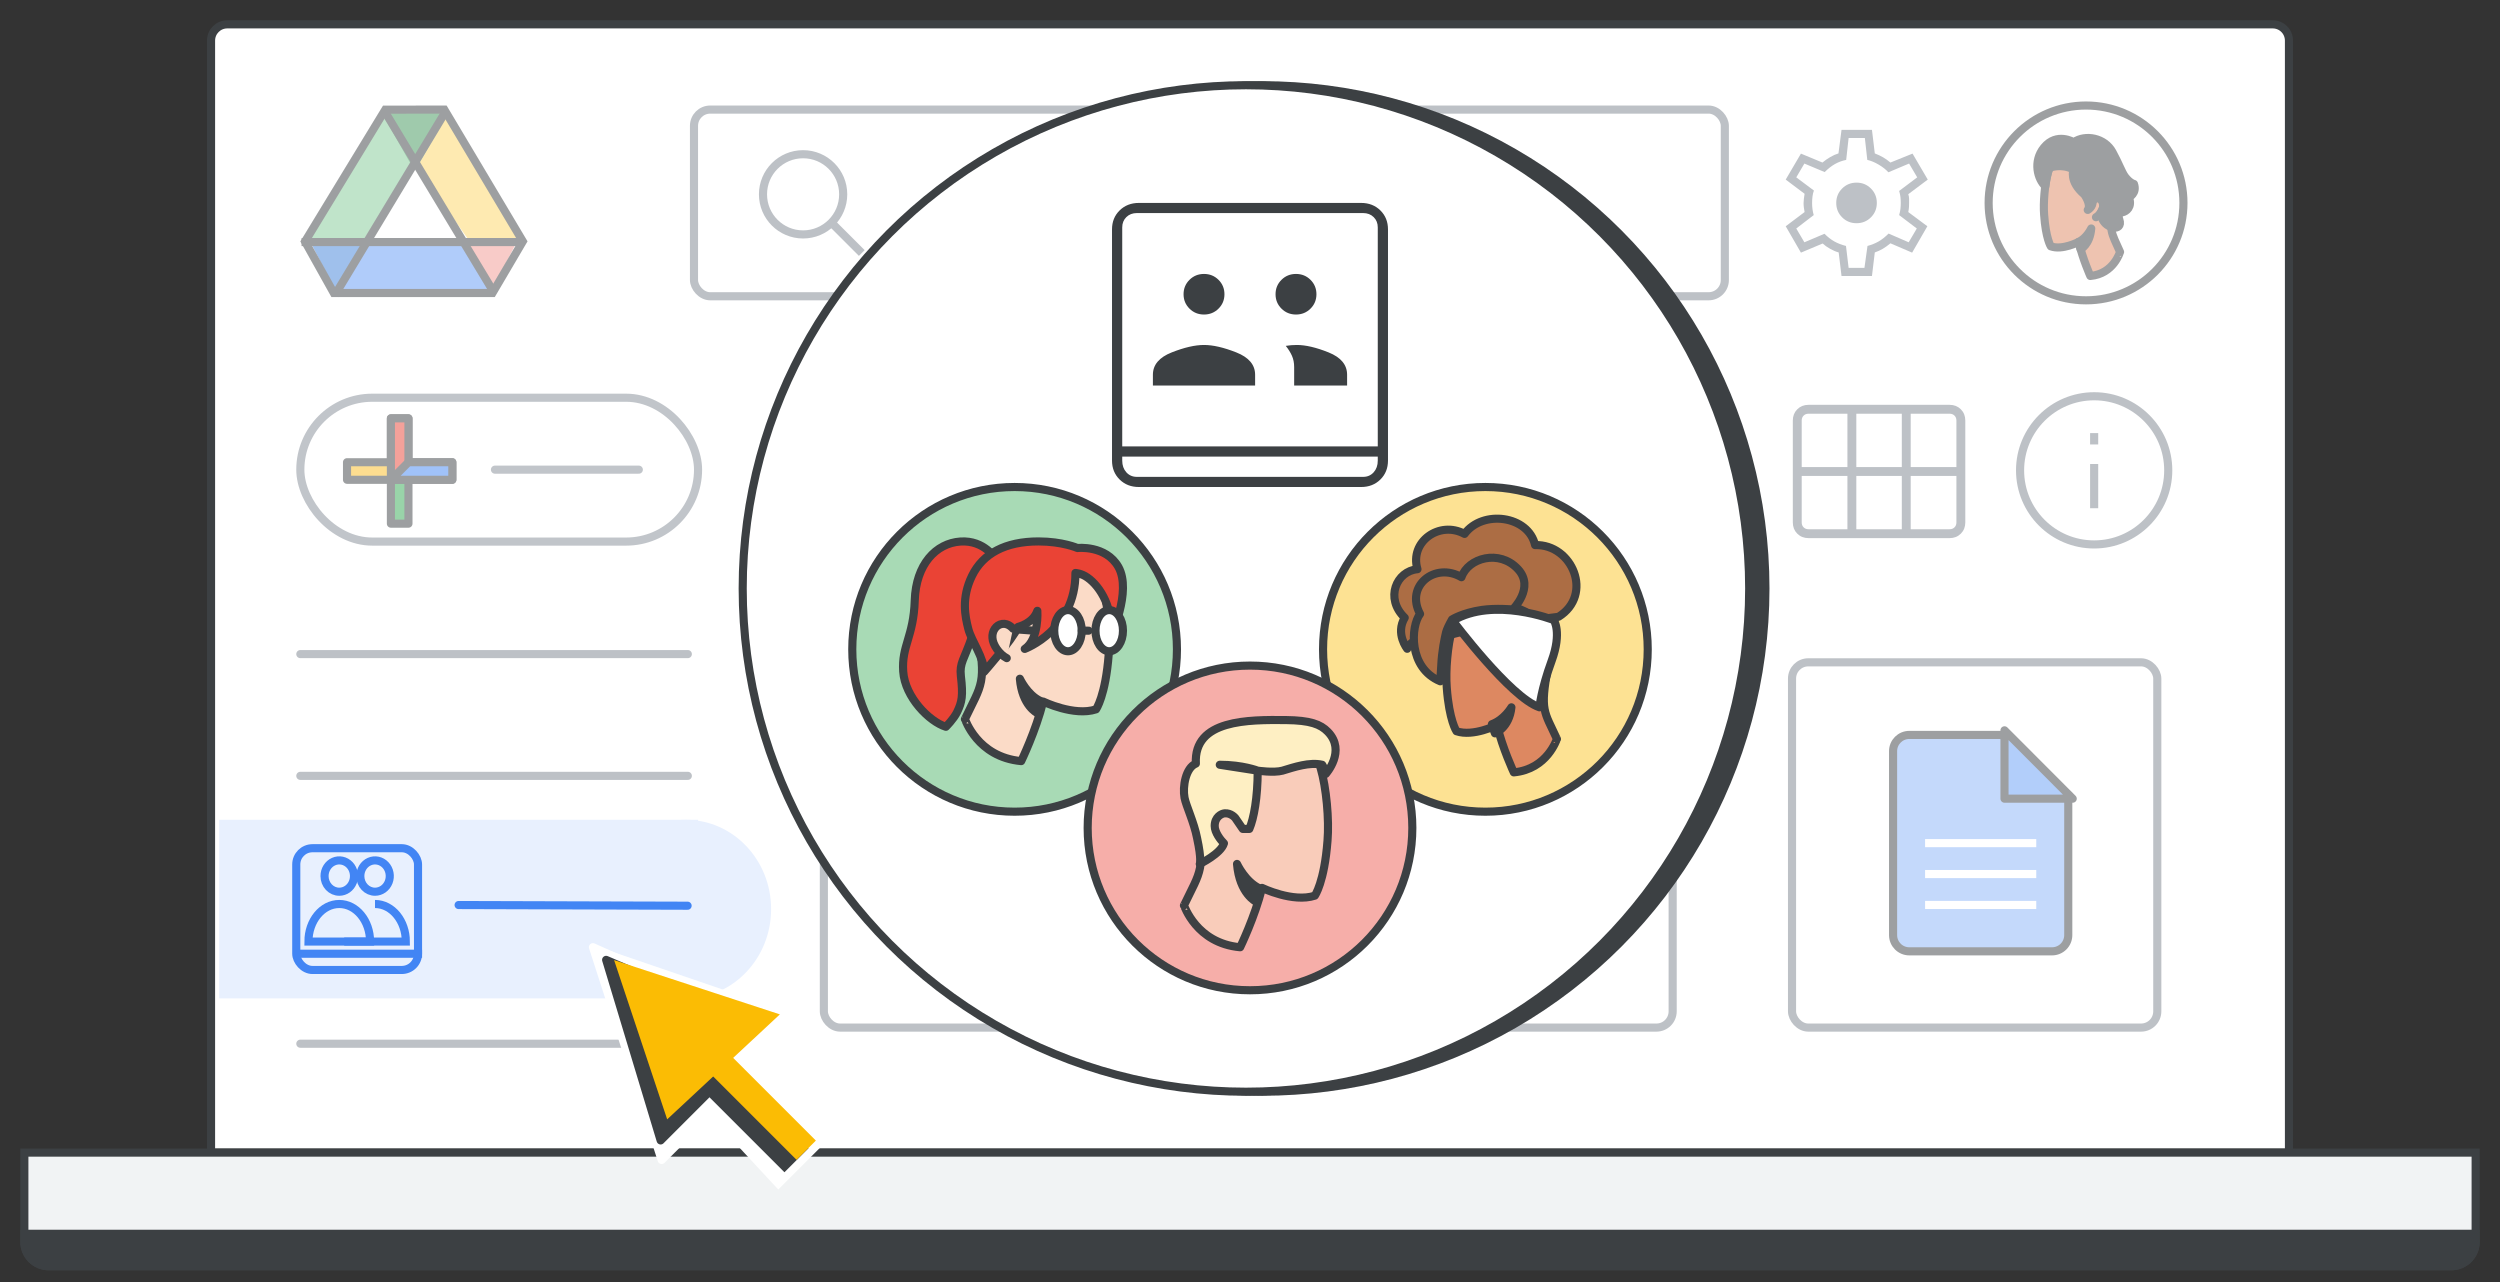 <?xml version="1.0" encoding="UTF-8"?>
<svg width="308px" height="158px" viewBox="0 0 308 158" version="1.1" xmlns="http://www.w3.org/2000/svg" xmlns:xlink="http://www.w3.org/1999/xlink">
    <rect x="0" y="0" width="308" height="158" fill="#333333" stroke="none"/>
    <title>team-drive-best-intro</title>
    <g id="team-drive-best-intro" stroke="none" stroke-width="1" fill="none" fill-rule="evenodd">
        <g id="laptop" transform="translate(3, 3)" stroke="#3C4043">
            <path d="M25,0 L277,0 C278.105,-2.02906125e-16 279,0.895 279,2 L279,139 L279,139 L23,139 L23,2 C23,0.895 23.895,2.02906125e-16 25,0 Z" id="Rectangle" fill="#FFFFFF" fill-rule="nonzero" stroke-linejoin="round"></path>
            <path d="M0,139 L302,139 L302,150 C302,151.657 300.657,153 299,153 L3,153 C1.343,153 2.02906125e-16,151.657 0,150 L0,139 L0,139 Z" id="Rectangle" fill="#F1F3F4"></path>
            <path d="M0,149 L302,149 L302,150 C302,151.657 300.657,153 299,153 L3,153 C1.343,153 2.02906125e-16,151.657 0,150 L0,149 L0,149 Z" id="Rectangle" fill="#3C4043"></path>
        </g>
        <rect id="Rectangle" fill="#E8F0FE" x="27" y="101" width="59" height="22"></rect>
        <ellipse id="Oval" fill="#E8F0FE" cx="84.5" cy="112" rx="10.5" ry="11"></ellipse>
        <line x1="56.5" y1="111.5" x2="84.713" y2="111.585" id="Stroke-205-Copy-2" stroke="#4285F4" stroke-linecap="round" stroke-linejoin="round"></line>
        <path d="M226.875,34 L226.525,31.1 C226.208,31.017 225.863,30.871 225.488,30.663 C225.113,30.454 224.8,30.233 224.55,30 L221.875,31.125 L220,27.875 L222.325,26.125 C222.292,25.958 222.262,25.779 222.238,25.587 C222.213,25.396 222.2,25.208 222.2,25.025 C222.2,24.858 222.213,24.679 222.238,24.488 C222.262,24.296 222.292,24.092 222.325,23.875 L220,22.125 L221.875,18.925 L224.525,20.025 C224.825,19.775 225.146,19.55 225.488,19.35 C225.829,19.15 226.167,19 226.5,18.9 L226.875,16 L230.625,16 L230.975,18.9 C231.358,19.05 231.696,19.208 231.988,19.375 C232.279,19.542 232.583,19.758 232.9,20.025 L235.625,18.925 L237.5,22.125 L235.1,23.925 C235.167,24.125 235.2,24.312 235.2,24.488 C235.2,24.663 235.2,24.833 235.2,25 C235.2,25.15 235.196,25.312 235.188,25.488 C235.179,25.663 235.15,25.875 235.1,26.125 L237.45,27.875 L235.575,31.125 L232.9,29.975 C232.583,30.242 232.271,30.467 231.963,30.65 C231.654,30.833 231.325,30.983 230.975,31.1 L230.625,34 L226.875,34 Z M228.725,27.5 C229.425,27.5 230.017,27.258 230.5,26.775 C230.983,26.292 231.225,25.7 231.225,25 C231.225,24.3 230.983,23.708 230.5,23.225 C230.017,22.742 229.425,22.5 228.725,22.5 C228.025,22.5 227.433,22.742 226.95,23.225 C226.467,23.708 226.225,24.3 226.225,25 C226.225,25.7 226.467,26.292 226.95,26.775 C227.433,27.258 228.025,27.5 228.725,27.5 Z M227.75,33 L229.7,33 L230.075,30.3 C230.575,30.167 231.029,29.983 231.438,29.75 C231.846,29.517 232.258,29.192 232.675,28.775 L235.15,29.85 L236.15,28.15 L233.975,26.5 C234.058,26.217 234.113,25.954 234.137,25.712 C234.162,25.471 234.175,25.233 234.175,25 C234.175,24.75 234.162,24.512 234.137,24.288 C234.113,24.062 234.058,23.808 233.975,23.525 L236.2,21.85 L235.2,20.15 L232.65,21.225 C232.35,20.892 231.954,20.579 231.463,20.288 C230.971,19.996 230.5,19.8 230.05,19.7 L229.75,17 L227.75,17 L227.45,19.7 C226.95,19.8 226.488,19.971 226.062,20.212 C225.637,20.454 225.217,20.783 224.8,21.2 L222.3,20.15 L221.3,21.85 L223.475,23.475 C223.392,23.692 223.333,23.933 223.3,24.2 C223.267,24.467 223.25,24.742 223.25,25.025 C223.25,25.275 223.267,25.525 223.3,25.775 C223.333,26.025 223.383,26.267 223.45,26.5 L221.3,28.15 L222.3,29.85 L224.775,28.8 C225.175,29.2 225.583,29.517 226,29.75 C226.417,29.983 226.892,30.167 227.425,30.3 L227.75,33 Z" id="Shape" fill="#BDC1C6" fill-rule="nonzero"></path>
        <g id="search" transform="translate(85, 13)">
            <rect id="Rectangle" stroke="#BDC1C6" fill="#FFFFFF" x="0.5" y="0.5" width="127" height="23" rx="2"></rect>
            <line x1="30" y1="12.5" x2="72" y2="12.5" id="Line-2" stroke="#3C4043" stroke-linecap="round" stroke-linejoin="round"></line>
            <g id="Group" transform="translate(9, 6)" stroke="#BDC1C6">
                <circle id="Oval" cx="4.941" cy="4.941" r="4.941"></circle>
                <line x1="8.824" y1="8.824" x2="11.818" y2="11.818" id="Line-6" stroke-linecap="square"></line>
            </g>
        </g>
        <g id="screen" transform="translate(37, 13)">
            <g id="Logos/drive" opacity="0.5">
                <g id="Group-44">
                    <g id="Group-6" transform="translate(0, -0)">
                        <g id="Group-5" transform="translate(1, 0.857)">
                            <polygon id="Triangle-Copy" fill="#4081DA" transform="translate(3.75, 19.132) scale(1, -1) translate(-3.75, -19.132) " points="3.75 15.522 7.5 22.742 0 22.742"></polygon>
                            <polygon id="Triangle-Copy" fill="#F29891" transform="translate(22.398, 18.903) scale(-1, -1) translate(-22.398, -18.903) " points="22.144 15.965 25.652 21.664 19.144 21.842"></polygon>
                            <polygon id="Path-15" fill="#FDD663" points="17.25 0 13.5 6.498 19.242 15.883 26.749 15.796"></polygon>
                            <polygon id="Path-15" fill="#629AF6" transform="translate(13.66, 20.748) rotate(-240) translate(-13.66, -20.748) " points="10.111 12.414 6.929 18.302 13.154 29.083 20.391 28.419"></polygon>
                            <polygon id="Path-15" fill="#81C995" transform="translate(6.624, 7.942) scale(-1, 1) translate(-6.624, -7.942) " points="3.75 0 3.40977246e-13 6.498 5.742 15.883 13.249 15.796"></polygon>
                            <polygon id="Triangle" fill="#3F965A" transform="translate(13.125, 3.61) scale(1, -1) translate(-13.125, -3.61) " points="13.102 0 17.25 7.22 9 7.22"></polygon>
                            <polygon id="Triangle" fill="#FFFFFF" points="13.249 6.498 19.784 15.779 6.75 15.779"></polygon>
                        </g>
                        <path d="M17.738,0.5 C19.269,3.081 22.494,8.492 27.412,16.735 L23.67,23.099 L4.122,23.099 L0.579,16.755 L10.466,0.512 Z" id="Triangle" stroke="#3C4043"></path>
                        <line x1="0.652" y1="16.822" x2="26.652" y2="16.822" id="Line-13" stroke="#3C4043" stroke-linecap="square"></line>
                    </g>
                    <line x1="4.652" y1="22.699" x2="17.652" y2="1.148" id="Line-14" stroke="#3C4043" stroke-linecap="square"></line>
                    <line x1="10.652" y1="22.699" x2="23.652" y2="1.148" id="Line-14" stroke="#3C4043" stroke-linecap="square" transform="translate(17.152, 11.924) scale(-1, 1) translate(-17.152, -11.924) "></line>
                </g>
            </g>
            <line x1="0" y1="67.585" x2="47.74" y2="67.585" id="Stroke-205-Copy-3" stroke="#BDC1C6" stroke-linecap="round" stroke-linejoin="round"></line>
            <line x1="0" y1="82.585" x2="47.74" y2="82.585" id="Stroke-205-Copy-2" stroke="#BDC1C6" stroke-linecap="round" stroke-linejoin="round"></line>
            <line x1="0" y1="115.585" x2="47.74" y2="115.585" id="Stroke-205-Copy" stroke="#BDC1C6" stroke-linecap="round" stroke-linejoin="round"></line>
            <g id="Group-16" opacity="0.5" transform="translate(208, 0)">
                <circle id="Oval" stroke="#3C4043" fill-rule="nonzero" cx="12" cy="12" r="12"></circle>
                <g id="Group-23" transform="translate(12, 12.5) scale(-1, 1) translate(-12, -12.5) translate(6, 4)">
                    <path d="M5.472,17 C5.472,17 6.43,14.859 6.9,12.799 C6.9,12.799 8.911,13.86 10.339,13.35 C10.339,13.35 10.959,12.412 11.165,9.455 C11.278,7.966 11.09,5.703 10.715,4.316 C10.301,2.746 8.892,1.686 6.58,2.073 C3.442,2.583 1.995,4.459 2.578,7.701 C3.254,11.555 2.897,11.555 1.808,14.043 C1.826,14.043 2.578,16.735 5.472,17" id="Fill-1" fill="#DD8861" fill-rule="nonzero"></path>
                    <path d="M5.472,17 C5.472,17 6.43,14.859 6.9,12.799 C6.9,12.799 8.911,13.86 10.339,13.35 C10.339,13.35 10.959,12.412 11.165,9.455 C11.278,7.966 11.09,5.703 10.715,4.316 C10.301,2.746 8.892,1.686 6.58,2.073 C3.442,2.583 1.995,4.459 2.578,7.701 C3.254,11.555 2.897,11.555 1.808,14.043 C1.826,14.043 2.578,16.735 5.472,17 Z" id="Stroke-3" stroke="#3D4043" stroke-linecap="round" stroke-linejoin="round"></path>
                    <path d="M5.171,7.742 C5.171,7.742 4.889,7.355 4.495,7.416 C4.1,7.477 3.837,7.905 3.875,8.374 C3.893,8.843 4.307,9.496 4.776,9.761" id="Stroke-5" stroke="#3C4043" stroke-linecap="round" stroke-linejoin="round"></path>
                    <path d="M6.674,13.696 C6.674,13.696 5.528,13.166 5.359,11.148 C5.359,11.148 5.923,12.351 6.919,12.799 C6.919,12.799 6.862,13.024 6.825,13.207 C6.749,13.411 6.674,13.696 6.674,13.696" id="Fill-7" fill="#3C4043" fill-rule="nonzero"></path>
                    <path d="M6.674,13.696 C6.674,13.696 5.528,13.166 5.359,11.148 C5.359,11.148 5.923,12.351 6.919,12.799 C6.919,12.799 6.862,13.024 6.825,13.207 C6.749,13.411 6.674,13.696 6.674,13.696 Z" id="Stroke-9" stroke="#3C4043" stroke-linecap="round" stroke-linejoin="round"></path>
                    <path d="M4.213,9.23 C4.213,9.23 4.1,10.882 2.465,11.045 C2.202,11.066 1.601,10.903 1.901,10.046 C2.071,9.598 1.92,9.21 1.507,9.149 C1.056,9.067 0.267,8.517 0.718,7.314 C0.718,7.314 -0.316,6.824 0.098,5.662 C0.098,5.662 0.567,5.58 1.187,4.785 C1.601,4.234 1.958,3.154 2.747,1.726 C3.705,-0.027 6.073,-0.476 7.52,0.523 C7.52,0.523 9.587,-0.762 11.184,1.176 C12.594,2.909 11.936,5.111 11.015,5.947 C11.015,5.947 10.809,4.234 10.47,3.663 C10.47,3.663 9.023,3.092 7.539,3.888 C7.539,3.888 8.14,5.336 6.205,6.967 C6.205,6.967 5.303,8.231 5.791,8.863 C5.791,8.863 5.115,8.517 5.19,7.742 C5.19,7.742 5.002,7.416 4.514,7.416 C4.232,7.416 3.893,7.762 3.893,8.374 C3.875,8.721 4.213,9.23 4.213,9.23" id="Fill-11" fill="#3C4043" fill-rule="nonzero"></path>
                    <path d="M4.213,9.23 C4.213,9.23 4.1,10.882 2.465,11.045 C2.202,11.066 1.601,10.903 1.901,10.046 C2.071,9.598 1.92,9.21 1.507,9.149 C1.056,9.067 0.267,8.517 0.718,7.314 C0.718,7.314 -0.316,6.824 0.098,5.662 C0.098,5.662 0.567,5.58 1.187,4.785 C1.601,4.234 1.958,3.154 2.747,1.726 C3.705,-0.027 6.073,-0.476 7.52,0.523 C7.52,0.523 9.587,-0.762 11.184,1.176 C12.594,2.909 11.936,5.111 11.015,5.947 C11.015,5.947 10.809,4.234 10.47,3.663 C10.47,3.663 9.023,3.092 7.539,3.888 C7.539,3.888 8.14,5.336 6.205,6.967 C6.205,6.967 5.303,8.231 5.791,8.863 C5.791,8.863 5.115,8.517 5.19,7.742 C5.19,7.742 5.002,7.416 4.514,7.416 C4.232,7.416 3.893,7.762 3.893,8.374 C3.875,8.721 4.213,9.23 4.213,9.23 Z" id="Stroke-13" stroke="#3C4043" stroke-linecap="round" stroke-linejoin="round"></path>
                </g>
            </g>
        </g>
        <g id="Group-2" transform="translate(37, 49)">
            <rect id="Rectangle-Copy" stroke="#C1C5CA" fill="#FFFFFF" x="0" y="0" width="49" height="17.723" rx="8.862"></rect>
            <line x1="23.979" y1="8.862" x2="41.702" y2="8.862" id="Line-Copy-7" stroke="#C1C5CA" stroke-linecap="round"></line>
            <g id="UI/add-Copy" opacity="0.5" transform="translate(5.753, 2.541)" stroke="#3C4043" stroke-linejoin="round">
                <g id="Group" transform="translate(0, -0)">
                    <g id="Rectangle-2" transform="translate(5.406, 0)" fill="#34A953">
                        <rect id="Rectangle" x="0" y="0" width="2.162" height="12.974"></rect>
                    </g>
                    <rect id="Rectangle" fill="#FBBC22" transform="translate(6.487, 6.487) rotate(90) translate(-6.487, -6.487) " x="5.406" y="2.66453526e-15" width="2.162" height="12.974"></rect>
                    <polygon id="Rectangle" fill="#EA4336" points="5.406 0 7.568 0 7.568 6.487 5.406 7.568"></polygon>
                    <polygon id="Rectangle" fill="#4185F4" transform="translate(9.19, 6.487) rotate(90) translate(-9.19, -6.487) " points="8.109 2.703 10.271 2.703 10.271 10.271 8.109 8.109"></polygon>
                </g>
            </g>
        </g>
        <rect id="Rectangle" stroke="#BDC1C6" x="101.5" y="81.599" width="45" height="45" rx="2"></rect>
        <rect id="Rectangle" stroke="#BDC1C6" x="161.072" y="81.599" width="45" height="45" rx="2"></rect>
        <g id="Icons/info-dark-grey" transform="translate(248.372, 48.319)" stroke="#BDC1C6">
            <line x1="9.628" y1="9.347" x2="9.628" y2="13.795" id="Line" stroke-linecap="square"></line>
            <line x1="9.628" y1="5.938" x2="9.628" y2="5.539" id="Line" stroke-linecap="square"></line>
            <circle id="Oval" cx="9.628" cy="9.628" r="9.128"></circle>
        </g>
        <g id="calendar_view_month_BASELINE_P900-(1)" transform="translate(221, 50)" fill="#BDC1C6" fill-rule="nonzero" stroke="#BDC1C6" stroke-width="0.25">
            <path d="M1.81,16.172 C1.287,16.172 0.855,16.001 0.513,15.659 C0.171,15.318 0,14.885 0,14.362 L0,1.81 C0,1.287 0.171,0.855 0.513,0.513 C0.855,0.171 1.287,0 1.81,0 L19.19,0 C19.713,0 20.145,0.171 20.487,0.513 C20.829,0.855 21,1.287 21,1.81 L21,14.362 C21,14.885 20.829,15.318 20.487,15.659 C20.145,16.001 19.713,16.172 19.19,16.172 L1.81,16.172 Z M0.845,7.664 C0.845,7.664 0.845,7.664 0.845,7.664 C0.845,7.664 0.845,7.664 0.845,7.664 L6.728,7.664 C6.728,7.664 6.728,7.664 6.728,7.664 C6.728,7.664 6.728,7.664 6.728,7.664 L6.728,0.845 C6.728,0.845 6.728,0.845 6.728,0.845 C6.728,0.845 6.728,0.845 6.728,0.845 L1.81,0.845 C1.529,0.845 1.297,0.935 1.116,1.116 C0.935,1.297 0.845,1.529 0.845,1.81 L0.845,7.664 Z M7.573,7.664 L13.427,7.664 C13.427,7.664 13.427,7.664 13.427,7.664 C13.427,7.664 13.427,7.664 13.427,7.664 L13.427,0.845 C13.427,0.845 13.427,0.845 13.427,0.845 C13.427,0.845 13.427,0.845 13.427,0.845 L7.573,0.845 C7.573,0.845 7.573,0.845 7.573,0.845 C7.573,0.845 7.573,0.845 7.573,0.845 L7.573,7.664 C7.573,7.664 7.573,7.664 7.573,7.664 C7.573,7.664 7.573,7.664 7.573,7.664 Z M14.272,7.664 L20.155,7.664 C20.155,7.664 20.155,7.664 20.155,7.664 C20.155,7.664 20.155,7.664 20.155,7.664 L20.155,1.81 C20.155,1.529 20.065,1.297 19.884,1.116 C19.703,0.935 19.471,0.845 19.19,0.845 L14.272,0.845 C14.272,0.845 14.272,0.845 14.272,0.845 C14.272,0.845 14.272,0.845 14.272,0.845 L14.272,7.664 C14.272,7.664 14.272,7.664 14.272,7.664 C14.272,7.664 14.272,7.664 14.272,7.664 Z M6.728,15.328 C6.728,15.328 6.728,15.328 6.728,15.328 C6.728,15.328 6.728,15.328 6.728,15.328 L6.728,8.509 C6.728,8.509 6.728,8.509 6.728,8.509 C6.728,8.509 6.728,8.509 6.728,8.509 L0.845,8.509 C0.845,8.509 0.845,8.509 0.845,8.509 C0.845,8.509 0.845,8.509 0.845,8.509 L0.845,14.362 C0.845,14.644 0.935,14.875 1.116,15.056 C1.297,15.237 1.529,15.328 1.81,15.328 L6.728,15.328 Z M7.573,15.328 L13.427,15.328 C13.427,15.328 13.427,15.328 13.427,15.328 C13.427,15.328 13.427,15.328 13.427,15.328 L13.427,8.509 C13.427,8.509 13.427,8.509 13.427,8.509 C13.427,8.509 13.427,8.509 13.427,8.509 L7.573,8.509 C7.573,8.509 7.573,8.509 7.573,8.509 C7.573,8.509 7.573,8.509 7.573,8.509 L7.573,15.328 C7.573,15.328 7.573,15.328 7.573,15.328 C7.573,15.328 7.573,15.328 7.573,15.328 Z M14.272,15.328 L19.19,15.328 C19.471,15.328 19.703,15.237 19.884,15.056 C20.065,14.875 20.155,14.644 20.155,14.362 L20.155,8.509 C20.155,8.509 20.155,8.509 20.155,8.509 C20.155,8.509 20.155,8.509 20.155,8.509 L14.272,8.509 C14.272,8.509 14.272,8.509 14.272,8.509 C14.272,8.509 14.272,8.509 14.272,8.509 L14.272,15.328 C14.272,15.328 14.272,15.328 14.272,15.328 C14.272,15.328 14.272,15.328 14.272,15.328 Z" id="Shape"></path>
        </g>
        <g id="Icons/menu-more-dark-grey" opacity="0.5" transform="translate(209, 50)" fill="#3C4043">
            <circle id="Oval" cx="1.789" cy="1.789" r="1.789"></circle>
            <circle id="Oval" cx="1.789" cy="8.947" r="1.789"></circle>
            <circle id="Oval" cx="1.789" cy="15.211" r="1.789"></circle>
        </g>
        <g id="Icons/delete-white" opacity="0.5" transform="translate(185, 50)" stroke="#3C4043">
            <line x1="5.5" y1="0.5" x2="10.5" y2="0.5" id="Line-19" stroke-linecap="square"></line>
            <line x1="5.5" y1="0.5" x2="10.5" y2="0.5" id="Line-19" stroke-linecap="square"></line>
            <line x1="0.508" y1="1.5" x2="15.446" y2="1.5" id="Line-19" stroke-linecap="square"></line>
            <line x1="5.979" y1="5.494" x2="5.979" y2="13.494" id="Line-20" stroke-linecap="square"></line>
            <line x1="9.979" y1="5.494" x2="9.979" y2="13.494" id="Line-20" stroke-linecap="square"></line>
            <path d="M2.025,1.726 L2.025,16 C2.114,16.726 2.439,17.089 3,17.089 C3.561,17.089 6.894,17.089 13,17.089 C13.696,17.157 14.045,16.794 14.045,16 C14.045,15.206 14.045,10.448 14.045,1.726 L2.025,1.726 Z" id="Path-36"></path>
        </g>
        <g id="Icons/user-add" opacity="0.5" transform="translate(133, 51.85)" stroke="#3C4043">
            <path d="M5.652,5.403 C6.746,5.403 7.731,4.744 8.149,3.734 C8.567,2.724 8.334,1.561 7.56,0.789 C6.786,0.017 5.623,-0.213 4.614,0.208 C3.605,0.628 2.948,1.615 2.951,2.708 C2.951,3.424 3.236,4.111 3.742,4.616 C4.249,5.122 4.937,5.405 5.652,5.403 Z" id="Path" fill="#FFFFFF" fill-rule="nonzero" stroke-linecap="round" stroke-linejoin="round"></path>
            <path d="M5.652,7.521 C2.531,7.521 -2.84217094e-14,10.426 -2.84217094e-14,14 L11.298,14 C11.298,10.426 8.767,7.521 5.652,7.521 Z" id="Path" fill="#FFFFFF" fill-rule="nonzero"></path>
            <g id="Group-38" transform="translate(12.466, 0.492)" stroke-linecap="square">
                <line x1="4.153" y1="2.5783724e-17" x2="4.153" y2="7.432" id="Line-9"></line>
                <line x1="0.219" y1="3.716" x2="7.65" y2="3.716" id="Line-10"></line>
            </g>
        </g>
        <g id="Icons/link" opacity="0.5" transform="translate(106.857, 51)">
            <rect id="Rectangle" stroke="#3C4043" x="0" y="3.045" width="19.286" height="9.135" rx="4.568"></rect>
            <rect id="Rectangle" fill="#FFFFFF" x="8.12" y="0" width="3.045" height="17.256"></rect>
            <line x1="6.598" y1="7.613" x2="13.703" y2="7.613" id="Line-2" stroke="#3C4043" stroke-linecap="square"></line>
        </g>
        <g id="visibility_BASELINE_P900" transform="translate(159, 53)" fill="#3C4043" fill-rule="nonzero" opacity="0.5" stroke="#3C4043" stroke-width="0.35">
            <path d="M9.6,9.6 C10.55,9.6 11.354,9.271 12.013,8.612 C12.671,7.954 13,7.15 13,6.2 C13,5.25 12.671,4.446 12.013,3.787 C11.354,3.129 10.55,2.8 9.6,2.8 C8.65,2.8 7.846,3.129 7.188,3.787 C6.529,4.446 6.2,5.25 6.2,6.2 C6.2,7.15 6.529,7.954 7.188,8.612 C7.846,9.271 8.65,9.6 9.6,9.6 Z M9.6,8.9 C8.85,8.9 8.213,8.637 7.688,8.112 C7.163,7.587 6.9,6.95 6.9,6.2 C6.9,5.45 7.163,4.812 7.688,4.287 C8.213,3.762 8.85,3.5 9.6,3.5 C10.35,3.5 10.988,3.762 11.513,4.287 C12.038,4.812 12.3,5.45 12.3,6.2 C12.3,6.95 12.038,7.587 11.513,8.112 C10.988,8.637 10.35,8.9 9.6,8.9 Z M9.6,12.4 C7.517,12.4 5.617,11.837 3.9,10.712 C2.183,9.587 0.883,8.083 0,6.2 C0.883,4.317 2.183,2.812 3.9,1.687 C5.617,0.562 7.517,0 9.6,0 C11.683,0 13.583,0.562 15.3,1.687 C17.017,2.812 18.317,4.317 19.2,6.2 C18.317,8.083 17.017,9.587 15.3,10.712 C13.583,11.837 11.683,12.4 9.6,12.4 Z M9.6,11.7 C11.483,11.7 13.213,11.204 14.788,10.212 C16.363,9.221 17.567,7.883 18.4,6.2 C17.567,4.517 16.363,3.179 14.788,2.187 C13.213,1.196 11.483,0.7 9.6,0.7 C7.717,0.7 5.987,1.196 4.412,2.187 C2.837,3.179 1.633,4.517 0.8,6.2 C1.633,7.883 2.837,9.221 4.412,10.212 C5.987,11.204 7.717,11.7 9.6,11.7 Z" id="Shape"></path>
        </g>
        <rect id="Rectangle" stroke="#BDC1C6" x="220.778" y="81.599" width="45" height="45" rx="2"></rect>
        <g id="Logos/docs" opacity="0.5" transform="translate(233.227, 90.542)">
            <g id="Group-42" transform="translate(0, 0)">
                <path d="M2,0 L13.435,0 L13.435,0 L21.584,7.377 L21.584,24.663 C21.584,25.767 20.689,26.663 19.584,26.663 L2,26.663 C0.895,26.663 2.09738034e-15,25.767 0,24.663 L0,2 C-5.7935996e-16,0.895 0.895,2.02906125e-16 2,0 Z" id="Rectangle" stroke="#3C4043" fill="#8AB4F8"></path>
                <line x1="4.444" y1="17.14" x2="17.14" y2="17.14" id="Line-11" stroke="#FFFFFF" stroke-linecap="square"></line>
                <line x1="4.444" y1="13.331" x2="17.14" y2="13.331" id="Line-11" stroke="#FFFFFF" stroke-linecap="square"></line>
                <line x1="4.444" y1="20.949" x2="17.14" y2="20.949" id="Line-11" stroke="#FFFFFF" stroke-linecap="square"></line>
                <path d="M22.142,0.148 L13.72,8.552 L13.72,0.148 L22.142,0.148 Z" id="Path-5" stroke="#3C4043" fill="#669DF6" stroke-linejoin="round" transform="translate(17.577, 3.998) rotate(-90) translate(-17.577, -3.998) "></path>
            </g>
        </g>
        <g id="Logos/sheets" opacity="0.25" transform="translate(113.085, 90.486)">
            <g id="Group-42">
                <path d="M2,0 L13.679,0 L13.679,0 L21.978,7.512 L21.978,25.149 C21.978,26.253 21.082,27.149 19.978,27.149 L2,27.149 C0.895,27.149 1.3527075e-16,26.253 0,25.149 L0,2 C-3.57315355e-16,0.895 0.895,-1.91384796e-17 2,0 Z" id="Rectangle" stroke="#3C3C3C" fill="#5BBA73"></path>
                <g id="Group" transform="translate(3.878, 11.635)" stroke="#FFFFFF">
                    <line x1="0.646" y1="4.525" x2="13.574" y2="4.525" id="Line-11" stroke-linecap="square"></line>
                    <rect id="Rectangle" x="0" y="0" width="14.221" height="9.05"></rect>
                    <line x1="7.11" y1="0.646" x2="7.11" y2="8.403" id="Line-12" stroke-linecap="square"></line>
                </g>
                <path d="M22.524,0.16 L13.979,8.686 L13.979,0.16 L22.524,0.16 Z" id="Path-5" stroke="#3C4043" fill="#5BBA73" stroke-linejoin="round" transform="translate(17.897, 4.071) rotate(-90) translate(-17.897, -4.071) "></path>
            </g>
        </g>
        <g id="Logos/slides" opacity="0.25" transform="translate(173.521, 90.542)">
            <g id="Group-42" transform="translate(0, 0)" stroke="#3C4043">
                <path d="M2,0 L13.435,0 L13.435,0 L21.584,7.377 L21.584,24.663 C21.584,25.767 20.689,26.663 19.584,26.663 L2,26.663 C0.895,26.663 1.3527075e-16,25.767 0,24.663 L0,2 C-1.3527075e-16,0.895 0.895,2.02906125e-16 2,0 Z" id="Rectangle" fill="#FDD663"></path>
                <path d="M22.142,0.148 L13.72,8.552 L13.72,0.148 L22.142,0.148 Z" id="Path-5" fill="#FBC72E" stroke-linejoin="round" transform="translate(17.577, 3.998) rotate(-90) translate(-17.577, -3.998) "></path>
            </g>
            <rect id="Rectangle" stroke="#FFFFFF" x="4.547" y="12.897" width="12.49" height="8.307"></rect>
        </g>
        <g id="Shared-drives" transform="translate(36, 104)" stroke="#4285F4">
            <g id="Icons/users" transform="translate(2, 2)" fill-rule="nonzero">
                <path d="M3.799,3.86 C4.534,3.86 5.196,3.389 5.477,2.667 C5.757,1.946 5.601,1.115 5.081,0.564 C4.561,0.012 3.779,-0.152 3.101,0.148 C2.423,0.448 1.981,1.154 1.983,1.934 C1.983,2.446 2.175,2.936 2.515,3.297 C2.856,3.658 3.318,3.861 3.799,3.86 Z" id="Path" stroke-linecap="round" stroke-linejoin="round"></path>
                <path d="M8.206,3.86 C8.94,3.86 9.603,3.389 9.884,2.667 C10.164,1.946 10.008,1.115 9.488,0.564 C8.968,0.012 8.186,-0.152 7.508,0.148 C6.829,0.448 6.388,1.154 6.39,1.934 C6.39,2.446 6.581,2.936 6.922,3.297 C7.263,3.658 7.725,3.861 8.206,3.86 Z" id="Path" stroke-linecap="round" stroke-linejoin="round"></path>
                <path d="M8.206,5.372 C7.147,5.372 6.189,5.901 5.5,6.753 C4.824,7.589 4.407,8.736 4.407,10 C5.388,10 6.124,10 6.615,10 C7.811,10 9.607,10 12,10" id="Path" transform="translate(8.203, 7.686) scale(-1, 1) translate(-8.203, -7.686) "></path>
                <path d="M3.799,5.372 C1.701,5.372 0,7.447 0,10 L7.593,10 C7.593,7.447 5.892,5.372 3.799,5.372 Z" id="Path"></path>
            </g>
            <rect id="Rectangle" x="0.5" y="0.5" width="15" height="15" rx="2"></rect>
            <line x1="1.222" y1="13.5" x2="15.5" y2="13.5" id="Line-8" stroke-linecap="square"></line>
        </g>
        <g id="popup" transform="translate(91, 10)">
            <circle id="Oval-Copy" fill="#3C4043" cx="64.5" cy="62.5" r="62.5"></circle>
            <circle id="Oval" stroke="#3C4043" fill="#FFFFFF" cx="62.5" cy="62.5" r="62"></circle>
            <path d="M49.312,50 C48.355,50 47.564,49.692 46.938,49.076 C46.313,48.46 46,47.681 46,46.739 L46,18.261 C46,17.319 46.313,16.54 46.938,15.924 C47.564,15.308 48.355,15 49.312,15 L76.688,15 C77.645,15 78.436,15.308 79.062,15.924 C79.687,16.54 80,17.319 80,18.261 L80,46.739 C80,47.681 79.687,48.46 79.062,49.076 C78.436,49.692 77.645,50 76.688,50 L49.312,50 Z M57.333,28.75 C58.039,28.75 58.634,28.508 59.12,28.024 C59.608,27.541 59.852,26.95 59.852,26.25 C59.852,25.55 59.608,24.958 59.12,24.474 C58.634,23.991 58.039,23.75 57.333,23.75 C56.628,23.75 56.032,23.991 55.546,24.474 C55.059,24.958 54.815,25.55 54.815,26.25 C54.815,26.95 55.059,27.541 55.546,28.024 C56.032,28.508 56.628,28.75 57.333,28.75 Z M68.667,28.75 C69.372,28.75 69.968,28.508 70.454,28.024 C70.941,27.541 71.185,26.95 71.185,26.25 C71.185,25.55 70.941,24.958 70.454,24.474 C69.968,23.991 69.372,23.75 68.667,23.75 C67.961,23.75 67.366,23.991 66.88,24.474 C66.392,24.958 66.148,25.55 66.148,26.25 C66.148,26.95 66.392,27.541 66.88,28.024 C67.366,28.508 67.961,28.75 68.667,28.75 Z M51.037,37.5 L63.63,37.5 L63.63,36.167 C63.63,34.944 62.856,34.027 61.31,33.416 C59.763,32.805 58.438,32.5 57.333,32.5 C56.229,32.5 54.903,32.805 53.357,33.416 C51.81,34.027 51.037,34.944 51.037,36.167 L51.037,37.5 Z M68.44,37.5 L74.963,37.5 L74.963,36.167 C74.963,34.944 74.202,34.027 72.68,33.416 C71.158,32.805 69.853,32.5 68.766,32.5 C68.549,32.5 68.323,32.509 68.088,32.527 C67.852,32.546 67.625,32.574 67.407,32.611 C67.734,33.019 67.987,33.426 68.168,33.833 C68.35,34.241 68.44,34.704 68.44,35.222 L68.44,37.5 Z M63.63,44.125 L63.63,45.875 L63.63,44.125 Z M47.259,45 L78.741,45 L78.741,18.019 C78.741,17.503 78.572,17.079 78.235,16.748 C77.897,16.416 77.466,16.25 76.942,16.25 L49.058,16.25 C48.534,16.25 48.103,16.416 47.765,16.748 C47.428,17.079 47.259,17.503 47.259,18.019 L47.259,45 Z M47.259,46.25 L47.259,46.75 C47.259,47.333 47.428,47.812 47.765,48.188 C48.103,48.562 48.534,48.75 49.058,48.75 L76.942,48.75 C77.466,48.75 77.897,48.562 78.235,48.188 C78.572,47.812 78.741,47.333 78.741,46.75 L78.741,46.25 L47.259,46.25 Z" id="Shape" fill="#3C4043" fill-rule="nonzero"></path>
            <g id="People/meet-participant1" transform="translate(72, 50)">
                <g id="Group-22" transform="translate(20, 20) scale(-1, 1) translate(-20, -20) ">
                    <circle id="Oval" stroke="#3C4043" fill="#FDE293" cx="20" cy="20" r="20"></circle>
                    <g id="Group-27" transform="translate(8.78, 3.902)">
                        <path d="M20.85,16.028 C20.85,16.028 22.335,14.183 21.158,12.2 C23.652,9.805 22.167,6.446 19.588,6.225 C20.597,2.839 16.87,0.195 13.787,1.875 C11.545,-1.154 5.912,-0.383 5.099,3.252 C0.503,3.114 -2.131,9.392 2.213,12.09 L15.777,13.798 C15.777,13.77 20.149,14.211 20.85,16.028" id="Fill-1" fill="#AC6D44"></path>
                        <path d="M20.85,16.028 C20.85,16.028 22.335,14.183 21.158,12.2 C23.652,9.805 22.167,6.446 19.588,6.225 C20.597,2.839 16.87,0.195 13.787,1.875 C11.545,-1.154 5.912,-0.383 5.099,3.252 C0.503,3.114 -2.131,9.392 2.213,12.09 L15.777,13.798 C15.777,13.77 20.149,14.211 20.85,16.028 Z" id="Stroke-3" stroke="#3D4043" stroke-linecap="round" stroke-linejoin="round"></path>
                        <path d="M7.72,31.254 C7.72,31.254 9.111,28.282 9.792,25.422 C9.792,25.422 12.709,26.894 14.781,26.186 C14.781,26.186 15.681,24.884 15.981,20.779 C16.144,18.712 15.872,15.569 15.326,13.644 C14.727,11.464 12.682,9.991 9.329,10.529 C4.776,11.237 2.677,13.842 3.522,18.344 C4.503,23.695 3.985,23.695 2.404,27.149 C2.431,27.121 3.549,30.858 7.72,31.254" id="Fill-5" fill="#DD8861"></path>
                        <path d="M7.72,31.254 C7.72,31.254 9.111,28.282 9.792,25.422 C9.792,25.422 12.709,26.894 14.781,26.186 C14.781,26.186 15.681,24.884 15.981,20.779 C16.144,18.712 15.872,15.569 15.326,13.644 C14.727,11.464 12.682,9.991 9.329,10.529 C4.776,11.237 2.677,13.842 3.522,18.344 C4.503,23.695 3.985,23.695 2.404,27.149 C2.431,27.121 3.549,30.858 7.72,31.254 Z" id="Stroke-7" stroke="#3D4043" stroke-linecap="round" stroke-linejoin="round"></path>
                        <path d="M7.213,18.886 C7.213,18.886 6.865,18.358 6.379,18.441 C5.892,18.524 5.568,19.108 5.614,19.748 C5.637,20.387 6.147,21.276 6.726,21.638" id="Stroke-9" stroke="#3C4043" stroke-linecap="round" stroke-linejoin="round"></path>
                        <path d="M10.042,26.446 C10.042,26.446 8.275,25.779 8.014,23.24 C8.014,23.24 8.883,24.753 10.418,25.318 C10.418,25.318 10.331,25.6 10.273,25.831 C10.157,26.113 10.042,26.446 10.042,26.446" id="Fill-11" fill="#3C4043"></path>
                        <path d="M10.042,26.446 C10.042,26.446 8.275,25.779 8.014,23.24 C8.014,23.24 8.883,24.753 10.418,25.318 C10.418,25.318 10.331,25.6 10.273,25.831 C10.157,26.113 10.042,26.446 10.042,26.446 Z" id="Stroke-13" stroke="#3C4043" stroke-linecap="round" stroke-linejoin="round"></path>
                        <path d="M4.557,23.24 C4.557,23.24 4.367,21.097 3.063,17.533 C1.76,13.97 2.792,12.494 2.792,12.494 C2.792,12.494 10.176,9.571 15.226,12.578 C15.226,12.578 8.168,22.015 4.557,23.24 Z" id="Fill-15" fill="#FFFFFF"></path>
                        <path d="M15.226,12.578 C15.226,12.578 8.168,22.015 4.557,23.24 C4.557,23.24 4.367,21.097 3.063,17.533 C1.76,13.97 2.792,12.494 2.792,12.494 C2.792,12.494 10.176,9.571 15.226,12.578 Z" id="Stroke-17" stroke="#3D4043" stroke-linecap="round" stroke-linejoin="round"></path>
                        <path d="M14.425,14.018 L16.028,14.425 C16.028,14.425 15.847,13.529 15.356,12.822 L14.425,14.018 Z" id="Fill-19" fill="#FFFFFF"></path>
                        <path d="M14.425,14.018 L16.028,14.425 C16.028,14.425 15.847,13.529 15.356,12.822 L14.425,14.018 Z" id="Stroke-21" stroke="#3D4043" stroke-linecap="round" stroke-linejoin="round"></path>
                        <path d="M7.851,11.184 C7.851,11.184 5.103,8.499 7.199,6.225 C9.494,3.731 13.346,4.827 14.168,7.211 C17.397,5.321 21.136,8.252 19.267,11.732 C20.428,13.267 20.74,18.391 16.774,20.035 C16.774,20.035 16.657,18.085 16.661,18.171 C16.576,16.253 16.236,14.747 16.066,14.007 C15.953,13.596 15.698,13.075 15.329,12.417 C15.329,12.417 14.054,11.595 11.647,11.239 C9.919,10.993 7.851,11.184 7.851,11.184" id="Fill-23" fill="#AC6D44"></path>
                        <path d="M7.851,11.184 C7.851,11.184 5.103,8.499 7.199,6.225 C9.494,3.731 13.346,4.827 14.168,7.211 C17.397,5.321 21.136,8.252 19.267,11.732 C20.428,13.267 20.74,18.391 16.774,20.035 C16.774,20.035 16.657,18.085 16.661,18.171 C16.576,16.253 16.236,14.747 16.066,14.007 C15.953,13.596 15.698,13.075 15.329,12.417 C15.329,12.417 14.054,11.595 11.647,11.239 C9.919,10.993 7.851,11.184 7.851,11.184 Z" id="Stroke-25" stroke="#3D4043" stroke-linecap="round" stroke-linejoin="round"></path>
                    </g>
                </g>
            </g>
            <g id="People/profile8" transform="translate(14, 50)">
                <g id="Group-22-Copy-7" fill="#A8DAB5" stroke="#3C4043">
                    <circle id="Oval" cx="20" cy="20" r="20"></circle>
                </g>
                <g id="Group-33" transform="translate(6.254, 6.704)">
                    <path d="M11.424,2.18 C11.424,2.18 10.038,-0.197 7.054,0.013 C4.07,0.222 1.584,2.809 1.442,7.283 C1.3,11.756 -0.192,12.84 0.021,16.021 C0.234,19.201 3.253,22.207 5.278,22.836 C5.278,22.836 6.237,21.892 6.664,21.018 C7.268,19.76 7.41,19.027 7.125,16.58 C6.948,14.937 7.516,14.588 8.475,11.792 C9.434,8.996 13.093,5.885 11.424,2.18" id="Fill-1" fill="#EA4335"></path>
                    <path d="M11.424,2.18 C11.424,2.18 10.038,-0.197 7.054,0.013 C4.07,0.222 1.584,2.809 1.442,7.283 C1.3,11.756 -0.192,12.84 0.021,16.021 C0.234,19.201 3.253,22.207 5.278,22.836 C5.278,22.836 6.237,21.892 6.664,21.018 C7.268,19.76 7.41,19.027 7.125,16.58 C6.948,14.937 7.516,14.588 8.475,11.792 C9.434,8.996 13.093,5.885 11.424,2.18 Z" id="Stroke-3" stroke="#3D4043" stroke-linecap="round" stroke-linejoin="round"></path>
                    <path d="M14.559,27.065 C14.559,27.065 16.374,23.324 17.264,19.726 C17.264,19.726 21.071,21.578 23.775,20.688 C23.775,20.688 24.949,19.049 25.341,13.883 C25.554,11.282 25.198,7.328 24.486,4.905 C23.704,2.162 21.035,0.309 16.658,0.986 C10.716,1.877 7.976,5.154 9.08,10.819 C10.36,17.553 9.685,17.553 7.621,21.899 C7.657,21.863 9.115,26.566 14.559,27.065" id="Fill-5" fill="#FBDBC7"></path>
                    <path d="M14.559,27.065 C14.559,27.065 16.374,23.324 17.264,19.726 C17.264,19.726 21.071,21.578 23.775,20.688 C23.775,20.688 24.949,19.049 25.341,13.883 C25.554,11.282 25.198,7.328 24.486,4.905 C23.704,2.162 21.035,0.309 16.658,0.986 C10.716,1.877 7.976,5.154 9.08,10.819 C10.36,17.553 9.685,17.553 7.621,21.899 C7.657,21.863 9.115,26.566 14.559,27.065 Z" id="Stroke-7" stroke="#3D4043" stroke-linecap="round" stroke-linejoin="round"></path>
                    <path d="M16.537,21.144 C16.537,21.144 14.67,20.265 14.394,16.916 C14.394,16.916 15.313,18.911 16.935,19.656 C16.935,19.656 16.843,20.028 16.782,20.333 C16.659,20.705 16.537,21.144 16.537,21.144" id="Fill-9" fill="#3C4043"></path>
                    <path d="M16.537,21.144 C16.537,21.144 14.67,20.265 14.394,16.916 C14.394,16.916 15.313,18.911 16.935,19.656 C16.935,19.656 16.843,20.028 16.782,20.333 C16.659,20.705 16.537,21.144 16.537,21.144 Z" id="Stroke-11" stroke="#3C4043" stroke-linecap="round" stroke-linejoin="round"></path>
                    <line x1="18.628" y1="11.19" x2="13.548" y2="10.8" id="Stroke-13" stroke="#3C4043" stroke-linecap="round" stroke-linejoin="round"></line>
                    <path d="M9.981,16.07 C9.981,16.07 13.44,12.185 14.181,10.525 C14.181,10.525 16.017,10.101 16.546,8.547 C16.546,8.547 16.793,12.044 14.993,13.244 C14.993,13.244 21.275,10.913 21.24,3.885 C21.24,3.885 21.981,3.92 22.723,4.45 C24.346,5.58 26.005,8.371 25.546,11.796 C25.546,11.796 28.229,6.181 26.534,3.143 C24.981,0.423 21.488,0.812 21.488,0.812 C21.488,0.812 19.652,0 16.687,0 C12.628,0 9.84,1.483 8.499,4.238 C7.157,6.993 7.652,9.253 8.04,10.772 C8.428,12.291 10.017,14.374 9.981,16.07" id="Fill-15" fill="#EA4335"></path>
                    <path d="M9.981,16.07 C9.981,16.07 13.44,12.185 14.181,10.525 C14.181,10.525 16.017,10.101 16.546,8.547 C16.546,8.547 16.793,12.044 14.993,13.244 C14.993,13.244 21.275,10.913 21.24,3.885 C21.24,3.885 21.981,3.92 22.723,4.45 C24.346,5.58 26.005,8.371 25.546,11.796 C25.546,11.796 28.229,6.181 26.534,3.143 C24.981,0.423 21.488,0.812 21.488,0.812 C21.488,0.812 19.652,0 16.687,0 C12.628,0 9.84,1.483 8.499,4.238 C7.157,6.993 7.652,9.253 8.04,10.772 C8.428,12.291 10.017,14.374 9.981,16.07 Z" id="Stroke-17" stroke="#3D4043" stroke-linecap="round" stroke-linejoin="round"></path>
                    <path d="M20.322,13.532 C21.257,13.532 22.015,12.397 22.015,10.995 C22.015,9.594 21.257,8.458 20.322,8.458 C19.386,8.458 18.628,9.594 18.628,10.995 C18.628,12.397 19.386,13.532 20.322,13.532" id="Fill-19" fill="#FFFFFF"></path>
                    <path d="M20.322,13.532 C21.257,13.532 22.015,12.397 22.015,10.995 C22.015,9.594 21.257,8.458 20.322,8.458 C19.386,8.458 18.628,9.594 18.628,10.995 C18.628,12.397 19.386,13.532 20.322,13.532 Z" id="Stroke-21" stroke="#3C4043" stroke-linecap="round"></path>
                    <path d="M25.402,13.532 C26.338,13.532 27.096,12.397 27.096,10.995 C27.096,9.594 26.338,8.458 25.402,8.458 C24.466,8.458 23.709,9.594 23.709,10.995 C23.709,12.397 24.466,13.532 25.402,13.532" id="Fill-23" fill="#FFFFFF"></path>
                    <path d="M25.402,13.532 C26.338,13.532 27.096,12.397 27.096,10.995 C27.096,9.594 26.338,8.458 25.402,8.458 C24.466,8.458 23.709,9.594 23.709,10.995 C23.709,12.397 24.466,13.532 25.402,13.532 Z" id="Stroke-25" stroke="#3C4043" stroke-linecap="round"></path>
                    <line x1="22.862" y1="10.995" x2="22.015" y2="10.995" id="Stroke-27" stroke="#3C4043" stroke-linecap="round" stroke-linejoin="round"></line>
                    <g id="Group-32" transform="translate(11.008, 10.149)">
                        <path d="M2.54,0.598 C2.54,0.598 1.99,-0.098 1.219,0.012 C0.448,0.122 -0.066,0.892 0.007,1.736 C0.044,2.579 0.851,3.753 1.769,4.229" id="Fill-29" fill="#FBDBC7"></path>
                        <path d="M2.54,0.598 C2.54,0.598 1.99,-0.098 1.219,0.012 C0.448,0.122 -0.066,0.892 0.007,1.736 C0.044,2.579 0.851,3.753 1.769,4.229" id="Stroke-31" stroke="#3D4043" stroke-linecap="round" stroke-linejoin="round"></path>
                    </g>
                </g>
            </g>
            <g id="People/profile9" transform="translate(43, 72)">
                <g id="Group-22-Copy-5" fill="#F6AEA9" stroke="#3C4043">
                    <circle id="Oval" cx="20" cy="20" r="20"></circle>
                </g>
                <g id="Group-17" transform="translate(11.86, 6.704)">
                    <path d="M6.927,27.998 C6.927,27.998 8.739,24.27 9.627,20.684 C9.627,20.684 13.428,22.53 16.128,21.643 C16.128,21.643 17.3,20.009 17.691,14.86 C17.904,12.268 17.549,8.327 16.838,5.912 C16.057,3.178 13.392,1.331 9.023,2.006 C3.091,2.894 0.355,6.161 1.457,11.806 C2.735,18.518 2.06,18.518 0,22.85 C0.036,22.814 1.492,27.501 6.927,27.998" id="Fill-1" fill="#F9CCBA"></path>
                    <path d="M6.927,27.998 C6.927,27.998 8.739,24.27 9.627,20.684 C9.627,20.684 13.428,22.53 16.128,21.643 C16.128,21.643 17.3,20.009 17.691,14.86 C17.904,12.268 17.549,8.327 16.838,5.912 C16.057,3.178 13.392,1.331 9.023,2.006 C3.091,2.894 0.355,6.161 1.457,11.806 C2.735,18.518 2.06,18.518 0,22.85 C0.036,22.814 1.492,27.501 6.927,27.998 Z" id="Stroke-3" stroke="#3D4043" stroke-linecap="round" stroke-linejoin="round"></path>
                    <path d="M4.931,15.195 C4.563,16.464 1.95,17.732 1.95,17.732 C1.95,17.732 2.208,17.261 1.619,14.542 C1.251,12.621 0.258,10.555 0.074,9.576 C-0.183,8.199 0.221,5.879 1.472,5.371 C1.178,-0.084 7.978,-0.03 12.504,0.006 L12.547,0.007 C15.564,0.043 16.815,0.514 17.735,1.457 C20.017,3.813 17.478,6.64 17.478,6.64 C17.404,6.06 17.036,5.516 17.036,5.516 C15.491,5.154 13.577,5.806 12.143,6.241 C11.075,6.531 9.088,6.241 9.088,6.241 C9.088,9.576 8.61,12.15 8.058,13.419 L7.249,13.419 L6.329,12.077 C6.329,12.077 5.814,11.425 5.004,11.497 C4.636,11.534 3.79,11.932 3.79,13.056 C3.79,13.854 4.526,14.796 4.931,15.195" id="Fill-5" fill="#FEEFC3"></path>
                    <path d="M9.088,6.241 C9.088,6.241 7.249,5.516 4.416,5.516 L9.088,6.241 Z M9.088,6.241 C9.088,9.576 8.61,12.15 8.058,13.419 L7.249,13.419 L6.329,12.078 C6.329,12.078 5.814,11.425 5.004,11.497 C4.636,11.534 3.79,11.932 3.79,13.056 C3.79,13.854 4.526,14.796 4.931,15.195 C4.563,16.464 1.951,17.732 1.951,17.732 C1.951,17.732 2.208,17.261 1.619,14.542 C1.251,12.622 0.258,10.555 0.074,9.576 C-0.183,8.199 0.221,5.879 1.472,5.372 C1.177,-0.102 8.022,-0.03 12.547,0.007 C15.565,0.043 16.815,0.514 17.735,1.457 C20.017,3.813 17.478,6.64 17.478,6.64 C17.405,6.06 17.037,5.516 17.037,5.516 C15.491,5.154 13.577,5.806 12.143,6.241 C11.075,6.531 9.088,6.241 9.088,6.241 Z" id="Stroke-7" stroke="#3D4043" stroke-linecap="round" stroke-linejoin="round"></path>
                    <path d="M8.904,22.399 C8.904,22.399 6.844,21.428 6.54,17.732 C6.54,17.732 7.553,19.935 9.343,20.756 C9.343,20.756 9.242,21.167 9.174,21.503 C9.039,21.876 8.904,22.399 8.904,22.399" id="Fill-13" fill="#3C4043"></path>
                    <path d="M8.904,22.399 C8.904,22.399 6.844,21.428 6.54,17.732 C6.54,17.732 7.553,19.935 9.343,20.756 C9.343,20.756 9.242,21.167 9.174,21.503 C9.039,21.876 8.904,22.399 8.904,22.399 Z" id="Stroke-15" stroke="#3C4043" stroke-linecap="round" stroke-linejoin="round"></path>
                </g>
            </g>
        </g>
        <g id="UI/arrow" transform="translate(63.722, 107.722)" fill-rule="nonzero">
            <g id="white-bg" transform="translate(-0, 0)" fill="#FFFFFF">
                <g id="Group-5" transform="translate(0.456, 0.456)">
                    <g id="Group" transform="translate(21.867, 21.867) rotate(-45) translate(-21.867, -21.867) translate(9.57, 3.239)">
                        <g id="Group-3" transform="translate(-0, 0)">
                            <polygon id="Triangle" stroke="#FFFFFF" stroke-linejoin="round" points="12.549 0 20.688 21.321 15.601 16.702 12.21 24.52 0 24.52"></polygon>
                            <polygon id="Triangle" points="13.061 0.495 24.593 24.024 3.139 23.218"></polygon>
                        </g>
                        <g id="Group-2" transform="translate(7.585, 22.774)">
                            <polygon id="Rectangle" points="0.542 0.089 8.733 0 9.195 14.481 9.56135456e-14 14.481"></polygon>
                        </g>
                    </g>
                </g>
            </g>
            <g id="Group-5-2" transform="translate(2.944, 2.944)">
                <g id="Group-5" transform="translate(0.245, 0.245)">
                    <g id="Group" transform="translate(19.589, 19.589) rotate(-45) translate(-19.589, -19.589) translate(8.905, 2.57)">
                        <polygon id="Triangle" stroke="#3C4043" fill="#3C4043" stroke-linejoin="round" points="10.98 0 18.103 17.806 13.651 13.948 10.684 20.477 0 20.477"></polygon>
                        <g id="Group-2" transform="translate(8.013, 18.33)">
                            <polygon id="Rectangle" fill="#3C4043" points="2.06657323e-11 1.588 3.739 1.51 4.197 15.708 -1.31212108e-12 15.708"></polygon>
                            <rect id="Rectangle" fill="#FBBC04" x="2.137" y="9.54269879e-14" width="3.358" height="15.684"></rect>
                        </g>
                        <polygon id="Triangle" fill="#FBBC04" points="11.653 0.713 21.367 19.883 2.404 19.211"></polygon>
                    </g>
                </g>
            </g>
        </g>
    </g>
</svg>